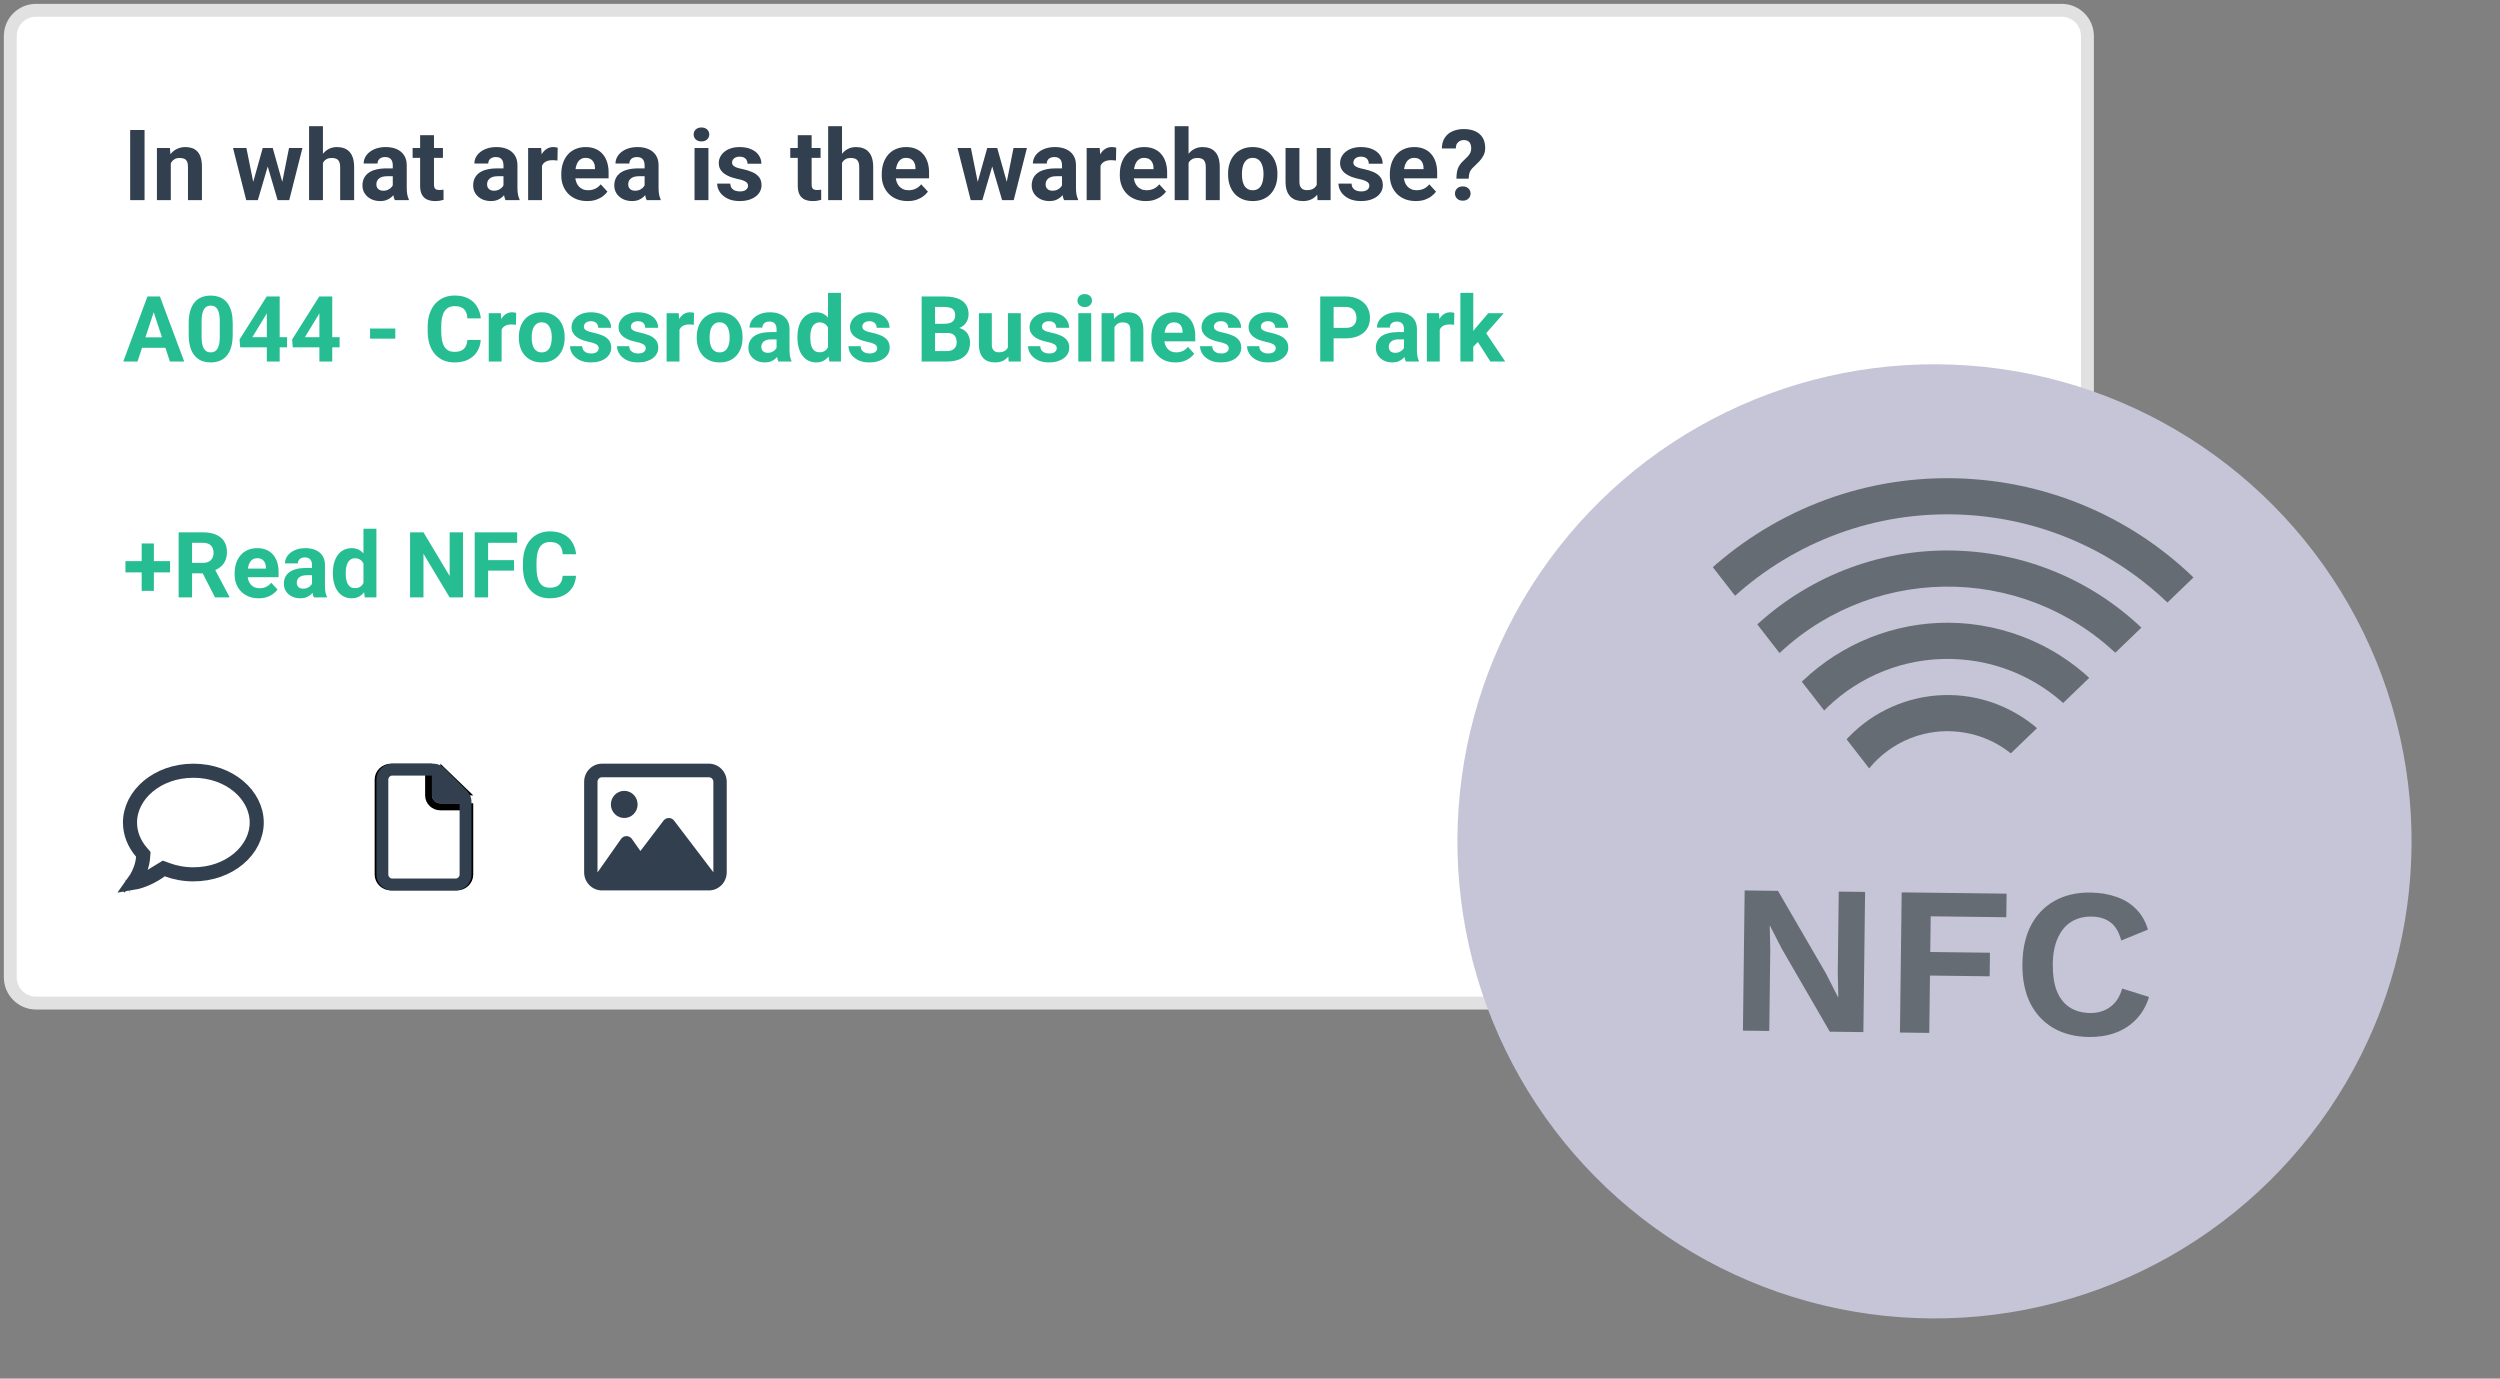 <?xml version="1.0" encoding="UTF-8"?> <svg xmlns="http://www.w3.org/2000/svg" width="486" height="268" viewBox="0 0 486 268" fill="none"><rect x="0" y="0" width="486" height="268" fill="#808080" stroke="none"/><mask id="path-1-outside-1_1177_1115" maskUnits="userSpaceOnUse" x="0" y="0" width="408" height="197" fill="black"><rect fill="white" width="408" height="197"></rect><path d="M2 7.013C2 4.244 4.244 2 7.013 2H400.783C403.551 2 405.796 4.244 405.796 7.013V189.987C405.796 192.756 403.551 195 400.783 195H7.013C4.244 195 2 192.756 2 189.987V7.013Z"></path></mask><path d="M2 7.013C2 4.244 4.244 2 7.013 2H400.783C403.551 2 405.796 4.244 405.796 7.013V189.987C405.796 192.756 403.551 195 400.783 195H7.013C4.244 195 2 192.756 2 189.987V7.013Z" fill="white"></path><path d="M7.013 3.253H400.783V0.747H7.013V3.253ZM404.543 7.013V189.987H407.049V7.013H404.543ZM400.783 193.747H7.013V196.253H400.783V193.747ZM3.253 189.987V7.013H0.747V189.987H3.253ZM7.013 193.747C4.937 193.747 3.253 192.063 3.253 189.987H0.747C0.747 193.448 3.552 196.253 7.013 196.253V193.747ZM404.543 189.987C404.543 192.063 402.859 193.747 400.783 193.747V196.253C404.244 196.253 407.049 193.448 407.049 189.987H404.543ZM400.783 3.253C402.859 3.253 404.543 4.937 404.543 7.013H407.049C407.049 3.552 404.244 0.747 400.783 0.747V3.253ZM7.013 0.747C3.552 0.747 0.747 3.552 0.747 7.013H3.253C3.253 4.937 4.937 3.253 7.013 3.253V0.747Z" fill="#E1E1E1" mask="url(#path-1-outside-1_1177_1115)"></path><path d="M73.519 151.54C73.519 150.242 74.621 149.144 76.029 149.144H83.329V154.62C83.329 155.873 84.373 156.844 85.61 156.844H91.314V170.019C91.314 171.316 90.212 172.414 88.804 172.414H76.029C74.621 172.414 73.519 171.316 73.519 170.019V151.54ZM86.295 150.071L90.302 153.935H86.295V150.071Z" stroke="black" stroke-width="1.369"></path><path d="M31.799 168.811L32.501 169.072C34.048 169.647 35.768 169.971 37.59 169.971C44.634 169.971 49.908 165.244 49.908 159.9C49.908 154.557 44.634 149.83 37.59 149.83C30.545 149.83 25.271 154.557 25.271 159.9C25.271 162.019 26.077 164.003 27.492 165.653L27.86 166.082L27.818 166.647C27.695 168.267 27.09 169.669 26.49 170.695L26.487 170.7C26.276 171.056 26.067 171.37 25.877 171.633C26.793 171.482 27.715 171.166 28.563 170.788L31.799 168.811ZM31.799 168.811L31.201 169.261M31.799 168.811L31.201 169.261M24.813 172.212L24.8 172.217L24.813 172.212ZM24.813 172.212L25.146 172.535L24.813 172.212ZM31.201 169.261C30.643 169.681 29.695 170.282 28.563 170.788L31.201 169.261ZM24.758 172.234L24.79 172.221L24.758 172.234Z" stroke="#323F4E" stroke-width="2.738"></path><path d="M88.577 170.789C89 170.789 89.347 170.443 89.347 170.02V156.16H85.497C84.645 156.16 83.957 155.472 83.957 154.621V150.771H76.257C75.834 150.771 75.488 151.117 75.488 151.541V170.02C75.488 170.443 75.834 170.789 76.257 170.789H88.577ZM73.178 151.541C73.178 149.842 74.559 148.461 76.257 148.461H84.222C85.04 148.461 85.824 148.783 86.402 149.361L90.757 153.716C91.334 154.293 91.656 155.078 91.656 155.896V170.02C91.656 171.718 90.275 173.099 88.577 173.099H76.257C74.559 173.099 73.178 171.718 73.178 170.02V151.541Z" fill="#323F4E"></path><path d="M137.811 151.101C138.287 151.101 138.677 151.497 138.677 151.981V169.569L138.406 169.211L131.043 159.532C130.8 159.207 130.415 159.02 130.015 159.02C129.614 159.02 129.235 159.207 128.986 159.532L124.493 165.438L122.842 163.09C122.598 162.744 122.208 162.54 121.786 162.54C121.364 162.54 120.974 162.744 120.73 163.095L116.399 169.255L116.156 169.596V169.58V151.981C116.156 151.497 116.545 151.101 117.022 151.101H137.811ZM117.022 148.461C115.111 148.461 113.557 150.039 113.557 151.981V169.58C113.557 171.521 115.111 173.099 117.022 173.099H137.811C139.722 173.099 141.275 171.521 141.275 169.58V151.981C141.275 150.039 139.722 148.461 137.811 148.461H117.022ZM121.353 159.02C121.694 159.02 122.032 158.952 122.347 158.819C122.663 158.687 122.949 158.492 123.19 158.247C123.432 158.002 123.623 157.711 123.754 157.391C123.884 157.07 123.951 156.727 123.951 156.38C123.951 156.034 123.884 155.69 123.754 155.37C123.623 155.05 123.432 154.759 123.19 154.514C122.949 154.269 122.663 154.074 122.347 153.942C122.032 153.809 121.694 153.741 121.353 153.741C121.012 153.741 120.674 153.809 120.358 153.942C120.043 154.074 119.757 154.269 119.515 154.514C119.274 154.759 119.083 155.05 118.952 155.37C118.822 155.69 118.754 156.034 118.754 156.38C118.754 156.727 118.822 157.07 118.952 157.391C119.083 157.711 119.274 158.002 119.515 158.247C119.757 158.492 120.043 158.687 120.358 158.819C120.674 158.952 121.012 159.02 121.353 159.02Z" fill="#323F4E"></path><path d="M28.102 25.277V38.9H25.304V25.277H28.102ZM33.202 30.938V38.9H30.507V28.776H33.033L33.202 30.938ZM32.809 33.483H32.079C32.079 32.734 32.176 32.06 32.369 31.462C32.562 30.857 32.834 30.342 33.183 29.918C33.532 29.487 33.947 29.16 34.428 28.935C34.914 28.704 35.457 28.589 36.056 28.589C36.53 28.589 36.963 28.658 37.356 28.795C37.749 28.932 38.086 29.15 38.367 29.45C38.654 29.749 38.872 30.145 39.022 30.638C39.178 31.131 39.256 31.733 39.256 32.444V38.9H36.542V32.435C36.542 31.985 36.48 31.636 36.355 31.387C36.23 31.137 36.046 30.962 35.803 30.863C35.566 30.757 35.273 30.704 34.923 30.704C34.562 30.704 34.247 30.775 33.978 30.919C33.716 31.062 33.498 31.262 33.323 31.518C33.155 31.767 33.027 32.06 32.94 32.397C32.852 32.734 32.809 33.096 32.809 33.483ZM48.968 36.28L51.074 28.776H52.786L52.234 31.724L50.129 38.9H48.697L48.968 36.28ZM47.902 28.776L49.408 36.271L49.548 38.9H47.864L45.3 28.776H47.902ZM54.714 36.149L56.183 28.776H58.793L56.229 38.9H54.554L54.714 36.149ZM53.02 28.776L55.116 36.224L55.406 38.9H53.965L51.86 31.733L51.326 28.776H53.02ZM62.779 24.528V38.9H60.084V24.528H62.779ZM62.396 33.483H61.657C61.663 32.778 61.756 32.129 61.937 31.536C62.118 30.938 62.377 30.42 62.714 29.983C63.051 29.54 63.453 29.197 63.921 28.954C64.395 28.711 64.919 28.589 65.493 28.589C65.992 28.589 66.444 28.661 66.85 28.804C67.261 28.941 67.614 29.166 67.907 29.478C68.206 29.784 68.437 30.186 68.599 30.685C68.762 31.184 68.843 31.789 68.843 32.5V38.9H66.129V32.481C66.129 32.032 66.064 31.68 65.933 31.424C65.808 31.162 65.624 30.978 65.381 30.872C65.144 30.76 64.85 30.704 64.501 30.704C64.114 30.704 63.784 30.775 63.509 30.919C63.241 31.062 63.026 31.262 62.864 31.518C62.701 31.767 62.583 32.06 62.508 32.397C62.433 32.734 62.396 33.096 62.396 33.483ZM76.356 36.617V32.107C76.356 31.783 76.303 31.505 76.197 31.274C76.091 31.037 75.926 30.853 75.701 30.722C75.483 30.591 75.199 30.526 74.85 30.526C74.55 30.526 74.292 30.579 74.073 30.685C73.855 30.785 73.686 30.931 73.568 31.125C73.45 31.312 73.39 31.533 73.39 31.789H70.695C70.695 31.359 70.795 30.95 70.995 30.563C71.194 30.177 71.484 29.837 71.865 29.543C72.246 29.244 72.698 29.01 73.222 28.842C73.752 28.673 74.345 28.589 75 28.589C75.786 28.589 76.484 28.72 77.096 28.982C77.707 29.244 78.187 29.637 78.537 30.161C78.892 30.685 79.07 31.34 79.07 32.126V36.458C79.07 37.013 79.104 37.469 79.173 37.824C79.242 38.174 79.341 38.479 79.472 38.741V38.9H76.749C76.618 38.626 76.519 38.283 76.45 37.871C76.388 37.453 76.356 37.035 76.356 36.617ZM76.712 32.734L76.731 34.259H75.224C74.869 34.259 74.56 34.3 74.298 34.381C74.036 34.462 73.821 34.577 73.652 34.727C73.484 34.871 73.359 35.039 73.278 35.232C73.203 35.426 73.166 35.638 73.166 35.869C73.166 36.099 73.219 36.309 73.325 36.496C73.431 36.676 73.584 36.82 73.783 36.926C73.983 37.026 74.217 37.076 74.485 37.076C74.89 37.076 75.243 36.995 75.542 36.833C75.842 36.67 76.073 36.471 76.235 36.234C76.403 35.997 76.49 35.772 76.497 35.56L77.208 36.702C77.108 36.957 76.971 37.222 76.796 37.497C76.628 37.771 76.412 38.03 76.15 38.273C75.888 38.511 75.573 38.707 75.206 38.863C74.837 39.013 74.401 39.087 73.895 39.087C73.253 39.087 72.67 38.96 72.146 38.704C71.628 38.442 71.216 38.083 70.911 37.628C70.611 37.166 70.461 36.642 70.461 36.056C70.461 35.526 70.561 35.055 70.761 34.643C70.96 34.231 71.254 33.885 71.64 33.604C72.033 33.317 72.523 33.102 73.109 32.959C73.696 32.809 74.376 32.734 75.149 32.734H76.712ZM86.106 28.776V30.685H80.212V28.776H86.106ZM81.671 26.278H84.366V35.85C84.366 36.143 84.403 36.368 84.478 36.524C84.559 36.68 84.678 36.789 84.834 36.851C84.99 36.907 85.186 36.935 85.423 36.935C85.592 36.935 85.742 36.929 85.873 36.917C86.01 36.898 86.125 36.879 86.219 36.861L86.228 38.844C85.997 38.919 85.748 38.978 85.48 39.022C85.211 39.066 84.915 39.087 84.591 39.087C83.998 39.087 83.48 38.991 83.037 38.797C82.601 38.598 82.264 38.28 82.027 37.843C81.79 37.406 81.671 36.833 81.671 36.121V26.278ZM97.877 36.617V32.107C97.877 31.783 97.825 31.505 97.719 31.274C97.612 31.037 97.447 30.853 97.222 30.722C97.004 30.591 96.72 30.526 96.371 30.526C96.072 30.526 95.813 30.579 95.594 30.685C95.376 30.785 95.208 30.931 95.089 31.125C94.971 31.312 94.911 31.533 94.911 31.789H92.216C92.216 31.359 92.316 30.95 92.516 30.563C92.716 30.177 93.006 29.837 93.386 29.543C93.767 29.244 94.219 29.01 94.743 28.842C95.273 28.673 95.866 28.589 96.521 28.589C97.307 28.589 98.005 28.72 98.617 28.982C99.228 29.244 99.708 29.637 100.058 30.161C100.413 30.685 100.591 31.34 100.591 32.126V36.458C100.591 37.013 100.625 37.469 100.694 37.824C100.763 38.174 100.862 38.479 100.993 38.741V38.9H98.27C98.139 38.626 98.04 38.283 97.971 37.871C97.909 37.453 97.877 37.035 97.877 36.617ZM98.233 32.734L98.252 34.259H96.745C96.39 34.259 96.081 34.3 95.819 34.381C95.557 34.462 95.342 34.577 95.173 34.727C95.005 34.871 94.88 35.039 94.799 35.232C94.724 35.426 94.687 35.638 94.687 35.869C94.687 36.099 94.74 36.309 94.846 36.496C94.952 36.676 95.105 36.82 95.304 36.926C95.504 37.026 95.738 37.076 96.006 37.076C96.412 37.076 96.764 36.995 97.064 36.833C97.363 36.67 97.594 36.471 97.756 36.234C97.924 35.997 98.012 35.772 98.018 35.56L98.729 36.702C98.629 36.957 98.492 37.222 98.317 37.497C98.149 37.771 97.934 38.03 97.672 38.273C97.41 38.511 97.095 38.707 96.727 38.863C96.359 39.013 95.922 39.087 95.417 39.087C94.774 39.087 94.191 38.96 93.667 38.704C93.149 38.442 92.737 38.083 92.432 37.628C92.132 37.166 91.983 36.642 91.983 36.056C91.983 35.526 92.082 35.055 92.282 34.643C92.482 34.231 92.775 33.885 93.162 33.604C93.555 33.317 94.044 33.102 94.631 32.959C95.217 32.809 95.897 32.734 96.671 32.734H98.233ZM105.363 30.984V38.9H102.668V28.776H105.204L105.363 30.984ZM108.414 28.711L108.367 31.209C108.236 31.19 108.077 31.175 107.89 31.162C107.709 31.143 107.543 31.134 107.394 31.134C107.013 31.134 106.682 31.184 106.402 31.284C106.127 31.377 105.897 31.518 105.709 31.705C105.528 31.892 105.391 32.12 105.298 32.388C105.21 32.656 105.16 32.962 105.148 33.305L104.605 33.136C104.605 32.481 104.671 31.88 104.802 31.331C104.933 30.775 105.123 30.292 105.373 29.88C105.628 29.468 105.94 29.15 106.308 28.926C106.676 28.701 107.097 28.589 107.571 28.589C107.721 28.589 107.874 28.601 108.03 28.626C108.186 28.645 108.314 28.673 108.414 28.711ZM114.159 39.087C113.373 39.087 112.668 38.963 112.044 38.713C111.42 38.458 110.89 38.105 110.453 37.656C110.023 37.207 109.692 36.686 109.462 36.093C109.231 35.494 109.115 34.858 109.115 34.184V33.81C109.115 33.043 109.224 32.341 109.443 31.705C109.661 31.069 109.973 30.517 110.379 30.049C110.79 29.581 111.289 29.222 111.876 28.973C112.462 28.717 113.123 28.589 113.859 28.589C114.577 28.589 115.213 28.707 115.768 28.945C116.323 29.182 116.788 29.518 117.162 29.955C117.543 30.392 117.83 30.916 118.023 31.527C118.217 32.132 118.313 32.806 118.313 33.548V34.671H110.266V32.874H115.665V32.669C115.665 32.294 115.597 31.961 115.459 31.667C115.328 31.368 115.129 31.131 114.861 30.956C114.592 30.782 114.249 30.694 113.831 30.694C113.476 30.694 113.17 30.772 112.914 30.928C112.659 31.084 112.45 31.302 112.287 31.583C112.131 31.864 112.013 32.194 111.932 32.575C111.857 32.949 111.82 33.361 111.82 33.81V34.184C111.82 34.59 111.876 34.964 111.988 35.307C112.106 35.65 112.272 35.947 112.484 36.196C112.702 36.446 112.964 36.639 113.27 36.776C113.582 36.914 113.934 36.982 114.327 36.982C114.814 36.982 115.266 36.889 115.684 36.702C116.108 36.508 116.473 36.218 116.779 35.831L118.089 37.254C117.877 37.559 117.587 37.852 117.219 38.133C116.857 38.414 116.42 38.645 115.909 38.825C115.397 39 114.814 39.087 114.159 39.087ZM125.312 36.617V32.107C125.312 31.783 125.259 31.505 125.153 31.274C125.047 31.037 124.882 30.853 124.657 30.722C124.439 30.591 124.155 30.526 123.806 30.526C123.506 30.526 123.248 30.579 123.029 30.685C122.811 30.785 122.642 30.931 122.524 31.125C122.405 31.312 122.346 31.533 122.346 31.789H119.651C119.651 31.359 119.751 30.95 119.951 30.563C120.15 30.177 120.44 29.837 120.821 29.543C121.201 29.244 121.654 29.01 122.178 28.842C122.708 28.673 123.301 28.589 123.956 28.589C124.742 28.589 125.44 28.72 126.052 28.982C126.663 29.244 127.143 29.637 127.493 30.161C127.848 30.685 128.026 31.34 128.026 32.126V36.458C128.026 37.013 128.06 37.469 128.129 37.824C128.197 38.174 128.297 38.479 128.428 38.741V38.9H125.705C125.574 38.626 125.475 38.283 125.406 37.871C125.344 37.453 125.312 37.035 125.312 36.617ZM125.668 32.734L125.687 34.259H124.18C123.825 34.259 123.516 34.3 123.254 34.381C122.992 34.462 122.777 34.577 122.608 34.727C122.44 34.871 122.315 35.039 122.234 35.232C122.159 35.426 122.122 35.638 122.122 35.869C122.122 36.099 122.175 36.309 122.281 36.496C122.387 36.676 122.54 36.82 122.739 36.926C122.939 37.026 123.173 37.076 123.441 37.076C123.846 37.076 124.199 36.995 124.498 36.833C124.798 36.67 125.029 36.471 125.191 36.234C125.359 35.997 125.446 35.772 125.453 35.56L126.164 36.702C126.064 36.957 125.927 37.222 125.752 37.497C125.584 37.771 125.368 38.03 125.106 38.273C124.844 38.511 124.529 38.707 124.161 38.863C123.793 39.013 123.357 39.087 122.851 39.087C122.209 39.087 121.626 38.96 121.102 38.704C120.584 38.442 120.172 38.083 119.867 37.628C119.567 37.166 119.417 36.642 119.417 36.056C119.417 35.526 119.517 35.055 119.717 34.643C119.916 34.231 120.21 33.885 120.596 33.604C120.989 33.317 121.479 33.102 122.065 32.959C122.652 32.809 123.332 32.734 124.105 32.734H125.668ZM137.72 28.776V38.9H135.016V28.776H137.72ZM134.847 26.137C134.847 25.744 134.984 25.42 135.259 25.164C135.533 24.909 135.901 24.781 136.363 24.781C136.818 24.781 137.183 24.909 137.458 25.164C137.738 25.42 137.879 25.744 137.879 26.137C137.879 26.53 137.738 26.855 137.458 27.11C137.183 27.366 136.818 27.494 136.363 27.494C135.901 27.494 135.533 27.366 135.259 27.11C134.984 26.855 134.847 26.53 134.847 26.137ZM145.421 36.103C145.421 35.909 145.364 35.735 145.252 35.579C145.14 35.423 144.931 35.279 144.625 35.148C144.326 35.011 143.892 34.886 143.325 34.774C142.813 34.662 142.336 34.521 141.893 34.353C141.456 34.178 141.076 33.969 140.751 33.726C140.433 33.483 140.184 33.196 140.003 32.865C139.822 32.528 139.732 32.145 139.732 31.714C139.732 31.29 139.822 30.891 140.003 30.517C140.19 30.142 140.455 29.812 140.798 29.525C141.148 29.232 141.572 29.004 142.071 28.842C142.576 28.673 143.144 28.589 143.774 28.589C144.653 28.589 145.408 28.729 146.038 29.01C146.674 29.291 147.161 29.677 147.498 30.17C147.841 30.657 148.012 31.212 148.012 31.836H145.318C145.318 31.574 145.262 31.34 145.149 31.134C145.043 30.922 144.875 30.757 144.644 30.638C144.419 30.513 144.126 30.451 143.764 30.451C143.465 30.451 143.206 30.504 142.988 30.61C142.769 30.71 142.601 30.847 142.482 31.022C142.37 31.19 142.314 31.377 142.314 31.583C142.314 31.739 142.345 31.88 142.408 32.004C142.476 32.123 142.585 32.232 142.735 32.332C142.885 32.432 143.078 32.525 143.315 32.612C143.559 32.694 143.858 32.768 144.214 32.837C144.943 32.987 145.595 33.183 146.169 33.426C146.743 33.664 147.198 33.988 147.535 34.4C147.872 34.805 148.041 35.339 148.041 36C148.041 36.449 147.941 36.861 147.741 37.235C147.542 37.609 147.255 37.937 146.88 38.217C146.506 38.492 146.057 38.707 145.533 38.863C145.015 39.013 144.432 39.087 143.783 39.087C142.841 39.087 142.043 38.919 141.388 38.582C140.739 38.245 140.246 37.818 139.909 37.3C139.579 36.776 139.413 36.24 139.413 35.691H141.968C141.98 36.059 142.074 36.355 142.249 36.58C142.429 36.804 142.657 36.967 142.932 37.066C143.212 37.166 143.515 37.216 143.839 37.216C144.189 37.216 144.479 37.169 144.709 37.076C144.94 36.976 145.115 36.845 145.233 36.683C145.358 36.514 145.421 36.321 145.421 36.103ZM159.522 28.776V30.685H153.627V28.776H159.522ZM155.086 26.278H157.781V35.85C157.781 36.143 157.819 36.368 157.894 36.524C157.975 36.68 158.093 36.789 158.249 36.851C158.405 36.907 158.602 36.935 158.839 36.935C159.007 36.935 159.157 36.929 159.288 36.917C159.425 36.898 159.54 36.879 159.634 36.861L159.643 38.844C159.412 38.919 159.163 38.978 158.895 39.022C158.626 39.066 158.33 39.087 158.006 39.087C157.413 39.087 156.895 38.991 156.453 38.797C156.016 38.598 155.679 38.28 155.442 37.843C155.205 37.406 155.086 36.833 155.086 36.121V26.278ZM163.686 24.528V38.9H160.991V24.528H163.686ZM163.302 33.483H162.563C162.569 32.778 162.662 32.129 162.843 31.536C163.024 30.938 163.283 30.42 163.62 29.983C163.957 29.54 164.359 29.197 164.827 28.954C165.301 28.711 165.825 28.589 166.399 28.589C166.898 28.589 167.35 28.661 167.756 28.804C168.168 28.941 168.52 29.166 168.813 29.478C169.113 29.784 169.343 30.186 169.506 30.685C169.668 31.184 169.749 31.789 169.749 32.5V38.9H167.035V32.481C167.035 32.032 166.97 31.68 166.839 31.424C166.714 31.162 166.53 30.978 166.287 30.872C166.05 30.76 165.757 30.704 165.407 30.704C165.02 30.704 164.69 30.775 164.415 30.919C164.147 31.062 163.932 31.262 163.77 31.518C163.608 31.767 163.489 32.06 163.414 32.397C163.339 32.734 163.302 33.096 163.302 33.483ZM176.458 39.087C175.672 39.087 174.967 38.963 174.343 38.713C173.719 38.458 173.189 38.105 172.752 37.656C172.322 37.207 171.991 36.686 171.761 36.093C171.53 35.494 171.414 34.858 171.414 34.184V33.81C171.414 33.043 171.524 32.341 171.742 31.705C171.96 31.069 172.272 30.517 172.678 30.049C173.089 29.581 173.588 29.222 174.175 28.973C174.761 28.717 175.422 28.589 176.158 28.589C176.876 28.589 177.512 28.707 178.067 28.945C178.622 29.182 179.087 29.518 179.461 29.955C179.842 30.392 180.129 30.916 180.322 31.527C180.516 32.132 180.612 32.806 180.612 33.548V34.671H172.565V32.874H177.964V32.669C177.964 32.294 177.896 31.961 177.758 31.667C177.627 31.368 177.428 31.131 177.16 30.956C176.891 30.782 176.548 30.694 176.13 30.694C175.775 30.694 175.469 30.772 175.213 30.928C174.958 31.084 174.749 31.302 174.586 31.583C174.43 31.864 174.312 32.194 174.231 32.575C174.156 32.949 174.119 33.361 174.119 33.81V34.184C174.119 34.59 174.175 34.964 174.287 35.307C174.406 35.65 174.571 35.947 174.783 36.196C175.001 36.446 175.263 36.639 175.569 36.776C175.881 36.914 176.233 36.982 176.626 36.982C177.113 36.982 177.565 36.889 177.983 36.702C178.407 36.508 178.772 36.218 179.078 35.831L180.388 37.254C180.176 37.559 179.886 37.852 179.518 38.133C179.156 38.414 178.719 38.645 178.208 38.825C177.696 39 177.113 39.087 176.458 39.087ZM189.81 36.28L191.916 28.776H193.628L193.076 31.724L190.971 38.9H189.539L189.81 36.28ZM188.744 28.776L190.25 36.271L190.39 38.9H188.706L186.142 28.776H188.744ZM195.556 36.149L197.025 28.776H199.635L197.071 38.9H195.396L195.556 36.149ZM193.862 28.776L195.958 36.224L196.248 38.9H194.807L192.702 31.733L192.168 28.776H193.862ZM206.456 36.617V32.107C206.456 31.783 206.403 31.505 206.297 31.274C206.191 31.037 206.026 30.853 205.801 30.722C205.583 30.591 205.299 30.526 204.95 30.526C204.651 30.526 204.392 30.579 204.173 30.685C203.955 30.785 203.787 30.931 203.668 31.125C203.55 31.312 203.49 31.533 203.49 31.789H200.795C200.795 31.359 200.895 30.95 201.095 30.563C201.295 30.177 201.585 29.837 201.965 29.543C202.346 29.244 202.798 29.01 203.322 28.842C203.852 28.673 204.445 28.589 205.1 28.589C205.886 28.589 206.584 28.72 207.196 28.982C207.807 29.244 208.287 29.637 208.637 30.161C208.992 30.685 209.17 31.34 209.17 32.126V36.458C209.17 37.013 209.204 37.469 209.273 37.824C209.342 38.174 209.441 38.479 209.572 38.741V38.9H206.849C206.718 38.626 206.619 38.283 206.55 37.871C206.488 37.453 206.456 37.035 206.456 36.617ZM206.812 32.734L206.831 34.259H205.324C204.969 34.259 204.66 34.3 204.398 34.381C204.136 34.462 203.921 34.577 203.752 34.727C203.584 34.871 203.459 35.039 203.378 35.232C203.303 35.426 203.266 35.638 203.266 35.869C203.266 36.099 203.319 36.309 203.425 36.496C203.531 36.676 203.684 36.82 203.883 36.926C204.083 37.026 204.317 37.076 204.585 37.076C204.991 37.076 205.343 36.995 205.642 36.833C205.942 36.67 206.173 36.471 206.335 36.234C206.503 35.997 206.591 35.772 206.597 35.56L207.308 36.702C207.208 36.957 207.071 37.222 206.896 37.497C206.728 37.771 206.513 38.03 206.251 38.273C205.989 38.511 205.674 38.707 205.306 38.863C204.938 39.013 204.501 39.087 203.996 39.087C203.353 39.087 202.77 38.96 202.246 38.704C201.728 38.442 201.316 38.083 201.011 37.628C200.711 37.166 200.562 36.642 200.562 36.056C200.562 35.526 200.661 35.055 200.861 34.643C201.061 34.231 201.354 33.885 201.741 33.604C202.134 33.317 202.623 33.102 203.21 32.959C203.796 32.809 204.476 32.734 205.249 32.734H206.812ZM213.942 30.984V38.9H211.247V28.776H213.783L213.942 30.984ZM216.992 28.711L216.946 31.209C216.815 31.19 216.656 31.175 216.468 31.162C216.288 31.143 216.122 31.134 215.973 31.134C215.592 31.134 215.261 31.184 214.981 31.284C214.706 31.377 214.475 31.518 214.288 31.705C214.107 31.892 213.97 32.12 213.877 32.388C213.789 32.656 213.739 32.962 213.727 33.305L213.184 33.136C213.184 32.481 213.25 31.88 213.381 31.331C213.512 30.775 213.702 30.292 213.951 29.88C214.207 29.468 214.519 29.15 214.887 28.926C215.255 28.701 215.676 28.589 216.15 28.589C216.3 28.589 216.453 28.601 216.609 28.626C216.765 28.645 216.893 28.673 216.992 28.711ZM222.738 39.087C221.952 39.087 221.247 38.963 220.623 38.713C219.999 38.458 219.469 38.105 219.032 37.656C218.602 37.207 218.271 36.686 218.04 36.093C217.81 35.494 217.694 34.858 217.694 34.184V33.81C217.694 33.043 217.803 32.341 218.022 31.705C218.24 31.069 218.552 30.517 218.957 30.049C219.369 29.581 219.868 29.222 220.455 28.973C221.041 28.717 221.702 28.589 222.438 28.589C223.156 28.589 223.792 28.707 224.347 28.945C224.902 29.182 225.367 29.518 225.741 29.955C226.122 30.392 226.409 30.916 226.602 31.527C226.796 32.132 226.892 32.806 226.892 33.548V34.671H218.845V32.874H224.244V32.669C224.244 32.294 224.176 31.961 224.038 31.667C223.907 31.368 223.708 31.131 223.439 30.956C223.171 30.782 222.828 30.694 222.41 30.694C222.055 30.694 221.749 30.772 221.493 30.928C221.237 31.084 221.028 31.302 220.866 31.583C220.71 31.864 220.592 32.194 220.511 32.575C220.436 32.949 220.398 33.361 220.398 33.81V34.184C220.398 34.59 220.455 34.964 220.567 35.307C220.685 35.65 220.851 35.947 221.063 36.196C221.281 36.446 221.543 36.639 221.849 36.776C222.161 36.914 222.513 36.982 222.906 36.982C223.393 36.982 223.845 36.889 224.263 36.702C224.687 36.508 225.052 36.218 225.358 35.831L226.668 37.254C226.456 37.559 226.165 37.852 225.797 38.133C225.436 38.414 224.999 38.645 224.487 38.825C223.976 39 223.393 39.087 222.738 39.087ZM231.056 24.528V38.9H228.361V24.528H231.056ZM230.672 33.483H229.933C229.939 32.778 230.033 32.129 230.214 31.536C230.395 30.938 230.654 30.42 230.991 29.983C231.327 29.54 231.73 29.197 232.198 28.954C232.672 28.711 233.196 28.589 233.77 28.589C234.269 28.589 234.721 28.661 235.126 28.804C235.538 28.941 235.891 29.166 236.184 29.478C236.483 29.784 236.714 30.186 236.876 30.685C237.038 31.184 237.119 31.789 237.119 32.5V38.9H234.406V32.481C234.406 32.032 234.34 31.68 234.209 31.424C234.085 31.162 233.901 30.978 233.657 30.872C233.42 30.76 233.127 30.704 232.778 30.704C232.391 30.704 232.06 30.775 231.786 30.919C231.518 31.062 231.302 31.262 231.14 31.518C230.978 31.767 230.86 32.06 230.785 32.397C230.71 32.734 230.672 33.096 230.672 33.483ZM238.738 33.941V33.745C238.738 33.002 238.844 32.319 239.056 31.695C239.268 31.065 239.577 30.52 239.983 30.058C240.388 29.596 240.887 29.238 241.48 28.982C242.072 28.72 242.752 28.589 243.52 28.589C244.287 28.589 244.97 28.72 245.569 28.982C246.168 29.238 246.67 29.596 247.075 30.058C247.487 30.52 247.799 31.065 248.011 31.695C248.223 32.319 248.329 33.002 248.329 33.745V33.941C248.329 34.677 248.223 35.36 248.011 35.99C247.799 36.614 247.487 37.16 247.075 37.628C246.67 38.089 246.171 38.448 245.578 38.704C244.986 38.96 244.306 39.087 243.538 39.087C242.771 39.087 242.088 38.96 241.489 38.704C240.897 38.448 240.394 38.089 239.983 37.628C239.577 37.16 239.268 36.614 239.056 35.99C238.844 35.36 238.738 34.677 238.738 33.941ZM241.433 33.745V33.941C241.433 34.365 241.47 34.761 241.545 35.13C241.62 35.498 241.739 35.822 241.901 36.103C242.069 36.377 242.288 36.592 242.556 36.748C242.824 36.904 243.152 36.982 243.538 36.982C243.913 36.982 244.234 36.904 244.502 36.748C244.77 36.592 244.986 36.377 245.148 36.103C245.31 35.822 245.428 35.498 245.503 35.13C245.584 34.761 245.625 34.365 245.625 33.941V33.745C245.625 33.333 245.584 32.946 245.503 32.584C245.428 32.216 245.307 31.892 245.138 31.611C244.976 31.324 244.761 31.1 244.493 30.938C244.225 30.775 243.9 30.694 243.52 30.694C243.139 30.694 242.815 30.775 242.547 30.938C242.285 31.1 242.069 31.324 241.901 31.611C241.739 31.892 241.62 32.216 241.545 32.584C241.47 32.946 241.433 33.333 241.433 33.745ZM255.974 36.477V28.776H258.669V38.9H256.133L255.974 36.477ZM256.273 34.4L257.069 34.381C257.069 35.055 256.991 35.682 256.835 36.262C256.679 36.836 256.445 37.335 256.133 37.759C255.821 38.177 255.428 38.504 254.954 38.741C254.48 38.972 253.922 39.087 253.279 39.087C252.786 39.087 252.331 39.019 251.913 38.882C251.501 38.738 251.146 38.517 250.846 38.217C250.553 37.912 250.322 37.522 250.154 37.048C249.992 36.567 249.911 35.99 249.911 35.317V28.776H252.605V35.335C252.605 35.635 252.64 35.887 252.708 36.093C252.783 36.299 252.886 36.468 253.017 36.599C253.148 36.73 253.301 36.823 253.476 36.879C253.656 36.935 253.856 36.964 254.074 36.964C254.63 36.964 255.066 36.851 255.384 36.627C255.709 36.402 255.936 36.096 256.067 35.71C256.205 35.317 256.273 34.88 256.273 34.4ZM266.201 36.103C266.201 35.909 266.145 35.735 266.033 35.579C265.92 35.423 265.711 35.279 265.406 35.148C265.106 35.011 264.673 34.886 264.105 34.774C263.594 34.662 263.116 34.521 262.673 34.353C262.237 34.178 261.856 33.969 261.532 33.726C261.214 33.483 260.964 33.196 260.783 32.865C260.602 32.528 260.512 32.145 260.512 31.714C260.512 31.29 260.602 30.891 260.783 30.517C260.971 30.142 261.236 29.812 261.579 29.525C261.928 29.232 262.352 29.004 262.851 28.842C263.357 28.673 263.924 28.589 264.554 28.589C265.434 28.589 266.189 28.729 266.819 29.01C267.455 29.291 267.941 29.677 268.278 30.17C268.621 30.657 268.793 31.212 268.793 31.836H266.098C266.098 31.574 266.042 31.34 265.93 31.134C265.824 30.922 265.655 30.757 265.424 30.638C265.2 30.513 264.907 30.451 264.545 30.451C264.245 30.451 263.987 30.504 263.768 30.61C263.55 30.71 263.382 30.847 263.263 31.022C263.151 31.19 263.095 31.377 263.095 31.583C263.095 31.739 263.126 31.88 263.188 32.004C263.257 32.123 263.366 32.232 263.516 32.332C263.665 32.432 263.859 32.525 264.096 32.612C264.339 32.694 264.638 32.768 264.994 32.837C265.724 32.987 266.376 33.183 266.95 33.426C267.524 33.664 267.979 33.988 268.316 34.4C268.653 34.805 268.821 35.339 268.821 36C268.821 36.449 268.721 36.861 268.522 37.235C268.322 37.609 268.035 37.937 267.661 38.217C267.287 38.492 266.837 38.707 266.313 38.863C265.796 39.013 265.212 39.087 264.564 39.087C263.622 39.087 262.823 38.919 262.168 38.582C261.519 38.245 261.027 37.818 260.69 37.3C260.359 36.776 260.194 36.24 260.194 35.691H262.748C262.761 36.059 262.854 36.355 263.029 36.58C263.21 36.804 263.438 36.967 263.712 37.066C263.993 37.166 264.295 37.216 264.62 37.216C264.969 37.216 265.259 37.169 265.49 37.076C265.721 36.976 265.895 36.845 266.014 36.683C266.139 36.514 266.201 36.321 266.201 36.103ZM275.231 39.087C274.445 39.087 273.74 38.963 273.116 38.713C272.492 38.458 271.962 38.105 271.525 37.656C271.095 37.207 270.764 36.686 270.533 36.093C270.303 35.494 270.187 34.858 270.187 34.184V33.81C270.187 33.043 270.296 32.341 270.515 31.705C270.733 31.069 271.045 30.517 271.45 30.049C271.862 29.581 272.361 29.222 272.947 28.973C273.534 28.717 274.195 28.589 274.931 28.589C275.649 28.589 276.285 28.707 276.84 28.945C277.395 29.182 277.86 29.518 278.234 29.955C278.615 30.392 278.902 30.916 279.095 31.527C279.288 32.132 279.385 32.806 279.385 33.548V34.671H271.338V32.874H276.737V32.669C276.737 32.294 276.668 31.961 276.531 31.667C276.4 31.368 276.201 31.131 275.932 30.956C275.664 30.782 275.321 30.694 274.903 30.694C274.548 30.694 274.242 30.772 273.986 30.928C273.73 31.084 273.521 31.302 273.359 31.583C273.203 31.864 273.085 32.194 273.004 32.575C272.929 32.949 272.891 33.361 272.891 33.81V34.184C272.891 34.59 272.947 34.964 273.06 35.307C273.178 35.65 273.344 35.947 273.556 36.196C273.774 36.446 274.036 36.639 274.342 36.776C274.654 36.914 275.006 36.982 275.399 36.982C275.886 36.982 276.338 36.889 276.756 36.702C277.18 36.508 277.545 36.218 277.851 35.831L279.161 37.254C278.948 37.559 278.658 37.852 278.29 38.133C277.929 38.414 277.492 38.645 276.98 38.825C276.469 39 275.886 39.087 275.231 39.087ZM285.514 34.736H283.128C283.134 34.175 283.178 33.692 283.259 33.286C283.346 32.874 283.493 32.503 283.699 32.173C283.911 31.842 284.192 31.515 284.541 31.19C284.834 30.928 285.09 30.679 285.308 30.442C285.526 30.205 285.698 29.961 285.823 29.712C285.948 29.456 286.01 29.172 286.01 28.86C286.01 28.498 285.954 28.199 285.841 27.962C285.735 27.719 285.573 27.535 285.355 27.41C285.143 27.285 284.875 27.223 284.55 27.223C284.282 27.223 284.032 27.282 283.802 27.401C283.571 27.513 283.381 27.688 283.231 27.925C283.087 28.162 283.013 28.474 283.006 28.86H280.293C280.311 28.006 280.508 27.301 280.882 26.746C281.263 26.184 281.771 25.769 282.407 25.501C283.044 25.227 283.758 25.089 284.55 25.089C285.424 25.089 286.172 25.233 286.796 25.52C287.42 25.801 287.897 26.215 288.228 26.764C288.558 27.307 288.723 27.968 288.723 28.748C288.723 29.291 288.617 29.774 288.405 30.198C288.193 30.616 287.916 31.006 287.573 31.368C287.229 31.73 286.852 32.104 286.44 32.491C286.085 32.809 285.841 33.143 285.71 33.492C285.586 33.841 285.52 34.256 285.514 34.736ZM282.847 37.628C282.847 37.229 282.984 36.898 283.259 36.636C283.533 36.368 283.901 36.234 284.363 36.234C284.818 36.234 285.183 36.368 285.458 36.636C285.739 36.898 285.879 37.229 285.879 37.628C285.879 38.015 285.739 38.342 285.458 38.61C285.183 38.879 284.818 39.013 284.363 39.013C283.901 39.013 283.533 38.879 283.259 38.61C282.984 38.342 282.847 38.015 282.847 37.628Z" fill="#323F4E"></path><path d="M30.174 59.796L26.733 70.283H23.962L28.662 57.633H30.426L30.174 59.796ZM33.033 70.283L29.583 59.796L29.305 57.633H31.086L35.813 70.283H33.033ZM32.876 65.574V67.616H26.195V65.574H32.876ZM45.24 62.846V65.035C45.24 65.985 45.139 66.805 44.936 67.494C44.733 68.178 44.441 68.74 44.059 69.18C43.682 69.614 43.233 69.936 42.712 70.144C42.191 70.353 41.611 70.457 40.974 70.457C40.464 70.457 39.989 70.393 39.549 70.266C39.109 70.133 38.712 69.927 38.359 69.649C38.011 69.371 37.71 69.02 37.455 68.598C37.206 68.169 37.015 67.659 36.882 67.068C36.748 66.478 36.682 65.8 36.682 65.035V62.846C36.682 61.896 36.783 61.082 36.986 60.404C37.194 59.721 37.487 59.162 37.864 58.727C38.246 58.293 38.698 57.974 39.219 57.772C39.74 57.563 40.32 57.459 40.957 57.459C41.467 57.459 41.939 57.525 42.373 57.659C42.813 57.786 43.21 57.986 43.563 58.258C43.917 58.53 44.218 58.881 44.467 59.309C44.716 59.732 44.907 60.239 45.04 60.83C45.174 61.415 45.24 62.087 45.24 62.846ZM42.729 65.365V62.507C42.729 62.049 42.703 61.65 42.651 61.308C42.605 60.966 42.532 60.676 42.434 60.439C42.335 60.196 42.214 59.999 42.069 59.848C41.924 59.697 41.759 59.587 41.574 59.518C41.388 59.448 41.183 59.414 40.957 59.414C40.673 59.414 40.421 59.469 40.201 59.579C39.986 59.689 39.804 59.865 39.653 60.109C39.503 60.346 39.387 60.665 39.306 61.065C39.231 61.458 39.193 61.939 39.193 62.507V65.365C39.193 65.823 39.216 66.226 39.262 66.573C39.315 66.921 39.39 67.219 39.488 67.468C39.593 67.711 39.714 67.911 39.853 68.068C39.998 68.218 40.163 68.328 40.349 68.398C40.54 68.467 40.748 68.502 40.974 68.502C41.252 68.502 41.498 68.447 41.713 68.337C41.933 68.221 42.118 68.041 42.269 67.798C42.425 67.549 42.541 67.225 42.616 66.825C42.692 66.425 42.729 65.939 42.729 65.365ZM55.806 65.557V67.52H46.691L46.57 66L51.844 57.633H53.833L51.678 61.238L49.055 65.557H55.806ZM54.372 57.633V70.283H51.87V57.633H54.372ZM66.023 65.557V67.52H56.909L56.788 66L62.062 57.633H64.051L61.896 61.238L59.272 65.557H66.023ZM64.59 57.633V70.283H62.088V57.633H64.59ZM76.85 63.871V65.835H71.941V63.871H76.85ZM90.856 66.087H93.454C93.401 66.938 93.167 67.694 92.75 68.354C92.339 69.015 91.762 69.53 91.021 69.901C90.285 70.272 89.399 70.457 88.362 70.457C87.551 70.457 86.824 70.318 86.181 70.04C85.538 69.756 84.988 69.351 84.53 68.823C84.079 68.296 83.734 67.659 83.496 66.912C83.259 66.165 83.14 65.328 83.14 64.401V63.523C83.14 62.597 83.262 61.76 83.505 61.012C83.754 60.259 84.108 59.619 84.565 59.092C85.028 58.565 85.582 58.16 86.225 57.876C86.868 57.592 87.586 57.45 88.379 57.45C89.434 57.45 90.323 57.641 91.047 58.023C91.777 58.406 92.341 58.933 92.741 59.605C93.147 60.277 93.39 61.041 93.471 61.899H90.864C90.835 61.389 90.734 60.957 90.56 60.604C90.387 60.245 90.123 59.975 89.77 59.796C89.422 59.611 88.959 59.518 88.379 59.518C87.945 59.518 87.566 59.599 87.241 59.761C86.917 59.923 86.645 60.17 86.424 60.5C86.204 60.83 86.039 61.247 85.929 61.751C85.825 62.249 85.773 62.834 85.773 63.506V64.401C85.773 65.055 85.822 65.632 85.921 66.13C86.019 66.622 86.17 67.039 86.372 67.381C86.581 67.717 86.847 67.972 87.172 68.146C87.502 68.314 87.899 68.398 88.362 68.398C88.907 68.398 89.356 68.311 89.709 68.137C90.062 67.963 90.332 67.706 90.517 67.364C90.708 67.022 90.821 66.596 90.856 66.087ZM97.511 62.933V70.283H95.009V60.882H97.364L97.511 62.933ZM100.344 60.821L100.3 63.141C100.179 63.124 100.031 63.109 99.857 63.098C99.689 63.08 99.536 63.072 99.397 63.072C99.043 63.072 98.736 63.118 98.476 63.211C98.221 63.297 98.007 63.428 97.833 63.602C97.665 63.775 97.537 63.987 97.45 64.236C97.369 64.485 97.323 64.769 97.311 65.087L96.808 64.931C96.808 64.323 96.868 63.764 96.99 63.254C97.112 62.739 97.288 62.29 97.52 61.907C97.757 61.525 98.047 61.23 98.389 61.021C98.731 60.813 99.122 60.708 99.562 60.708C99.701 60.708 99.843 60.72 99.987 60.743C100.132 60.76 100.251 60.786 100.344 60.821ZM100.865 65.678V65.496C100.865 64.806 100.964 64.172 101.161 63.593C101.357 63.008 101.644 62.501 102.021 62.072C102.397 61.644 102.861 61.311 103.411 61.073C103.961 60.83 104.593 60.708 105.305 60.708C106.017 60.708 106.652 60.83 107.208 61.073C107.764 61.311 108.23 61.644 108.607 62.072C108.989 62.501 109.279 63.008 109.476 63.593C109.673 64.172 109.771 64.806 109.771 65.496V65.678C109.771 66.362 109.673 66.996 109.476 67.581C109.279 68.16 108.989 68.667 108.607 69.102C108.23 69.53 107.767 69.863 107.217 70.101C106.666 70.338 106.035 70.457 105.322 70.457C104.61 70.457 103.976 70.338 103.42 70.101C102.869 69.863 102.403 69.53 102.021 69.102C101.644 68.667 101.357 68.16 101.161 67.581C100.964 66.996 100.865 66.362 100.865 65.678ZM103.367 65.496V65.678C103.367 66.072 103.402 66.44 103.472 66.782C103.541 67.123 103.651 67.425 103.802 67.685C103.958 67.94 104.161 68.14 104.41 68.285C104.659 68.43 104.963 68.502 105.322 68.502C105.67 68.502 105.968 68.43 106.217 68.285C106.466 68.14 106.666 67.94 106.817 67.685C106.967 67.425 107.077 67.123 107.147 66.782C107.222 66.44 107.26 66.072 107.26 65.678V65.496C107.26 65.113 107.222 64.754 107.147 64.418C107.077 64.077 106.965 63.775 106.808 63.515C106.658 63.248 106.458 63.04 106.209 62.889C105.96 62.739 105.658 62.663 105.305 62.663C104.952 62.663 104.65 62.739 104.401 62.889C104.158 63.04 103.958 63.248 103.802 63.515C103.651 63.775 103.541 64.077 103.472 64.418C103.402 64.754 103.367 65.113 103.367 65.496ZM116.392 67.685C116.392 67.506 116.34 67.344 116.235 67.199C116.131 67.054 115.937 66.921 115.653 66.799C115.375 66.672 114.973 66.556 114.445 66.451C113.97 66.347 113.527 66.217 113.116 66.061C112.711 65.898 112.357 65.704 112.056 65.478C111.761 65.252 111.529 64.986 111.361 64.679C111.193 64.366 111.109 64.01 111.109 63.61C111.109 63.216 111.193 62.846 111.361 62.498C111.535 62.151 111.781 61.844 112.1 61.577C112.424 61.305 112.818 61.093 113.281 60.943C113.75 60.786 114.277 60.708 114.863 60.708C115.679 60.708 116.38 60.839 116.965 61.099C117.556 61.36 118.008 61.719 118.321 62.177C118.639 62.629 118.799 63.144 118.799 63.723H116.296C116.296 63.48 116.244 63.263 116.14 63.072C116.041 62.875 115.885 62.721 115.671 62.611C115.462 62.495 115.19 62.437 114.854 62.437C114.576 62.437 114.335 62.487 114.133 62.585C113.93 62.678 113.774 62.805 113.663 62.967C113.559 63.124 113.507 63.297 113.507 63.489C113.507 63.633 113.536 63.764 113.594 63.88C113.658 63.99 113.759 64.091 113.898 64.184C114.037 64.276 114.217 64.363 114.437 64.444C114.663 64.52 114.941 64.589 115.271 64.653C115.949 64.792 116.554 64.974 117.087 65.2C117.62 65.42 118.043 65.722 118.355 66.104C118.668 66.481 118.825 66.976 118.825 67.59C118.825 68.007 118.732 68.389 118.547 68.737C118.361 69.084 118.095 69.388 117.747 69.649C117.4 69.904 116.983 70.104 116.496 70.248C116.015 70.388 115.474 70.457 114.871 70.457C113.997 70.457 113.255 70.301 112.647 69.988C112.045 69.675 111.587 69.278 111.274 68.797C110.967 68.311 110.814 67.813 110.814 67.303H113.186C113.197 67.645 113.284 67.92 113.446 68.128C113.614 68.337 113.826 68.487 114.081 68.58C114.341 68.673 114.622 68.719 114.923 68.719C115.248 68.719 115.517 68.676 115.731 68.589C115.946 68.496 116.108 68.375 116.218 68.224C116.334 68.068 116.392 67.888 116.392 67.685ZM125.532 67.685C125.532 67.506 125.48 67.344 125.376 67.199C125.272 67.054 125.078 66.921 124.794 66.799C124.516 66.672 124.113 66.556 123.586 66.451C123.111 66.347 122.668 66.217 122.257 66.061C121.851 65.898 121.498 65.704 121.197 65.478C120.901 65.252 120.669 64.986 120.501 64.679C120.333 64.366 120.25 64.01 120.25 63.61C120.25 63.216 120.333 62.846 120.501 62.498C120.675 62.151 120.921 61.844 121.24 61.577C121.564 61.305 121.958 61.093 122.422 60.943C122.891 60.786 123.418 60.708 124.003 60.708C124.82 60.708 125.521 60.839 126.106 61.099C126.696 61.36 127.148 61.719 127.461 62.177C127.78 62.629 127.939 63.144 127.939 63.723H125.437C125.437 63.48 125.385 63.263 125.28 63.072C125.182 62.875 125.025 62.721 124.811 62.611C124.603 62.495 124.33 62.437 123.994 62.437C123.716 62.437 123.476 62.487 123.273 62.585C123.07 62.678 122.914 62.805 122.804 62.967C122.7 63.124 122.648 63.297 122.648 63.489C122.648 63.633 122.677 63.764 122.734 63.88C122.798 63.99 122.9 64.091 123.039 64.184C123.178 64.276 123.357 64.363 123.577 64.444C123.803 64.52 124.081 64.589 124.411 64.653C125.089 64.792 125.694 64.974 126.227 65.2C126.76 65.42 127.183 65.722 127.496 66.104C127.809 66.481 127.965 66.976 127.965 67.59C127.965 68.007 127.872 68.389 127.687 68.737C127.502 69.084 127.235 69.388 126.888 69.649C126.54 69.904 126.123 70.104 125.636 70.248C125.156 70.388 124.614 70.457 124.012 70.457C123.137 70.457 122.396 70.301 121.787 69.988C121.185 69.675 120.727 69.278 120.415 68.797C120.108 68.311 119.954 67.813 119.954 67.303H122.326C122.338 67.645 122.425 67.92 122.587 68.128C122.755 68.337 122.966 68.487 123.221 68.58C123.482 68.673 123.763 68.719 124.064 68.719C124.388 68.719 124.658 68.676 124.872 68.589C125.086 68.496 125.248 68.375 125.358 68.224C125.474 68.068 125.532 67.888 125.532 67.685ZM132.092 62.933V70.283H129.59V60.882H131.944L132.092 62.933ZM134.925 60.821L134.881 63.141C134.76 63.124 134.612 63.109 134.438 63.098C134.27 63.08 134.117 63.072 133.978 63.072C133.624 63.072 133.317 63.118 133.057 63.211C132.802 63.297 132.587 63.428 132.414 63.602C132.246 63.775 132.118 63.987 132.031 64.236C131.95 64.485 131.904 64.769 131.892 65.087L131.388 64.931C131.388 64.323 131.449 63.764 131.571 63.254C131.692 62.739 131.869 62.29 132.101 61.907C132.338 61.525 132.628 61.23 132.97 61.021C133.311 60.813 133.702 60.708 134.143 60.708C134.282 60.708 134.424 60.72 134.568 60.743C134.713 60.76 134.832 60.786 134.925 60.821ZM135.446 65.678V65.496C135.446 64.806 135.544 64.172 135.741 63.593C135.938 63.008 136.225 62.501 136.602 62.072C136.978 61.644 137.441 61.311 137.992 61.073C138.542 60.83 139.173 60.708 139.886 60.708C140.598 60.708 141.233 60.83 141.789 61.073C142.345 61.311 142.811 61.644 143.188 62.072C143.57 62.501 143.86 63.008 144.056 63.593C144.253 64.172 144.352 64.806 144.352 65.496V65.678C144.352 66.362 144.253 66.996 144.056 67.581C143.86 68.16 143.57 68.667 143.188 69.102C142.811 69.53 142.348 69.863 141.797 70.101C141.247 70.338 140.616 70.457 139.903 70.457C139.191 70.457 138.557 70.338 138 70.101C137.45 69.863 136.984 69.53 136.602 69.102C136.225 68.667 135.938 68.16 135.741 67.581C135.544 66.996 135.446 66.362 135.446 65.678ZM137.948 65.496V65.678C137.948 66.072 137.983 66.44 138.053 66.782C138.122 67.123 138.232 67.425 138.383 67.685C138.539 67.94 138.742 68.14 138.991 68.285C139.24 68.43 139.544 68.502 139.903 68.502C140.251 68.502 140.549 68.43 140.798 68.285C141.047 68.14 141.247 67.94 141.398 67.685C141.548 67.425 141.658 67.123 141.728 66.782C141.803 66.44 141.841 66.072 141.841 65.678V65.496C141.841 65.113 141.803 64.754 141.728 64.418C141.658 64.077 141.545 63.775 141.389 63.515C141.238 63.248 141.039 63.04 140.79 62.889C140.54 62.739 140.239 62.663 139.886 62.663C139.533 62.663 139.231 62.739 138.982 62.889C138.739 63.04 138.539 63.248 138.383 63.515C138.232 63.775 138.122 64.077 138.053 64.418C137.983 64.754 137.948 65.113 137.948 65.496ZM150.964 68.163V63.975C150.964 63.674 150.915 63.416 150.816 63.202C150.718 62.982 150.564 62.811 150.356 62.689C150.153 62.568 149.889 62.507 149.565 62.507C149.287 62.507 149.047 62.556 148.844 62.655C148.641 62.747 148.485 62.883 148.375 63.063C148.265 63.237 148.21 63.442 148.21 63.68H145.707C145.707 63.28 145.8 62.901 145.985 62.542C146.171 62.182 146.44 61.867 146.793 61.594C147.147 61.316 147.567 61.099 148.053 60.943C148.546 60.786 149.096 60.708 149.704 60.708C150.434 60.708 151.083 60.83 151.65 61.073C152.218 61.316 152.664 61.681 152.988 62.168C153.319 62.655 153.484 63.263 153.484 63.993V68.016C153.484 68.531 153.516 68.954 153.579 69.284C153.643 69.608 153.736 69.892 153.857 70.135V70.283H151.329C151.207 70.028 151.115 69.71 151.051 69.327C150.993 68.939 150.964 68.551 150.964 68.163ZM151.294 64.557L151.311 65.974H149.913C149.582 65.974 149.296 66.011 149.052 66.087C148.809 66.162 148.609 66.269 148.453 66.408C148.297 66.541 148.181 66.698 148.105 66.877C148.036 67.057 148.001 67.254 148.001 67.468C148.001 67.682 148.05 67.876 148.149 68.05C148.247 68.218 148.389 68.351 148.575 68.45C148.76 68.543 148.977 68.589 149.226 68.589C149.603 68.589 149.93 68.514 150.208 68.363C150.486 68.212 150.7 68.027 150.851 67.807C151.007 67.587 151.088 67.378 151.094 67.181L151.755 68.241C151.662 68.479 151.535 68.725 151.372 68.98C151.216 69.235 151.016 69.475 150.773 69.701C150.53 69.921 150.237 70.104 149.895 70.248C149.553 70.388 149.148 70.457 148.679 70.457C148.082 70.457 147.541 70.338 147.054 70.101C146.573 69.858 146.191 69.524 145.907 69.102C145.629 68.673 145.49 68.186 145.49 67.642C145.49 67.15 145.583 66.712 145.768 66.33C145.953 65.948 146.226 65.626 146.585 65.365C146.95 65.099 147.404 64.899 147.949 64.766C148.493 64.627 149.125 64.557 149.843 64.557H151.294ZM160.965 68.233V56.937H163.484V70.283H161.217L160.965 68.233ZM155.022 65.696V65.513C155.022 64.795 155.103 64.143 155.265 63.558C155.427 62.967 155.665 62.461 155.977 62.038C156.29 61.615 156.675 61.288 157.133 61.056C157.59 60.824 158.112 60.708 158.697 60.708C159.247 60.708 159.728 60.824 160.139 61.056C160.556 61.288 160.91 61.618 161.199 62.046C161.495 62.469 161.732 62.97 161.912 63.55C162.091 64.123 162.222 64.751 162.303 65.435V65.835C162.222 66.489 162.091 67.097 161.912 67.659C161.732 68.221 161.495 68.713 161.199 69.136C160.91 69.553 160.556 69.878 160.139 70.109C159.722 70.341 159.236 70.457 158.679 70.457C158.094 70.457 157.573 70.338 157.116 70.101C156.664 69.863 156.281 69.53 155.969 69.102C155.662 68.673 155.427 68.169 155.265 67.59C155.103 67.01 155.022 66.379 155.022 65.696ZM157.524 65.513V65.696C157.524 66.084 157.553 66.446 157.611 66.782C157.674 67.118 157.776 67.416 157.915 67.677C158.06 67.931 158.245 68.131 158.471 68.276C158.703 68.415 158.984 68.485 159.314 68.485C159.742 68.485 160.096 68.389 160.374 68.198C160.652 68.001 160.863 67.732 161.008 67.39C161.159 67.048 161.246 66.654 161.269 66.208V65.07C161.251 64.705 161.199 64.378 161.112 64.088C161.031 63.793 160.91 63.541 160.747 63.332C160.591 63.124 160.394 62.962 160.157 62.846C159.925 62.73 159.65 62.672 159.331 62.672C159.007 62.672 158.729 62.747 158.497 62.898C158.265 63.043 158.077 63.242 157.932 63.497C157.793 63.752 157.689 64.053 157.619 64.401C157.556 64.743 157.524 65.113 157.524 65.513ZM170.522 67.685C170.522 67.506 170.47 67.344 170.366 67.199C170.261 67.054 170.067 66.921 169.784 66.799C169.506 66.672 169.103 66.556 168.576 66.451C168.101 66.347 167.658 66.217 167.246 66.061C166.841 65.898 166.488 65.704 166.186 65.478C165.891 65.252 165.659 64.986 165.491 64.679C165.323 64.366 165.239 64.01 165.239 63.61C165.239 63.216 165.323 62.846 165.491 62.498C165.665 62.151 165.911 61.844 166.23 61.577C166.554 61.305 166.948 61.093 167.412 60.943C167.881 60.786 168.408 60.708 168.993 60.708C169.81 60.708 170.511 60.839 171.096 61.099C171.686 61.36 172.138 61.719 172.451 62.177C172.77 62.629 172.929 63.144 172.929 63.723H170.427C170.427 63.48 170.374 63.263 170.27 63.072C170.172 62.875 170.015 62.721 169.801 62.611C169.592 62.495 169.32 62.437 168.984 62.437C168.706 62.437 168.466 62.487 168.263 62.585C168.06 62.678 167.904 62.805 167.794 62.967C167.69 63.124 167.637 63.297 167.637 63.489C167.637 63.633 167.666 63.764 167.724 63.88C167.788 63.99 167.889 64.091 168.028 64.184C168.167 64.276 168.347 64.363 168.567 64.444C168.793 64.52 169.071 64.589 169.401 64.653C170.079 64.792 170.684 64.974 171.217 65.2C171.75 65.42 172.173 65.722 172.486 66.104C172.799 66.481 172.955 66.976 172.955 67.59C172.955 68.007 172.862 68.389 172.677 68.737C172.492 69.084 172.225 69.388 171.878 69.649C171.53 69.904 171.113 70.104 170.626 70.248C170.146 70.388 169.604 70.457 169.002 70.457C168.127 70.457 167.386 70.301 166.777 69.988C166.175 69.675 165.717 69.278 165.405 68.797C165.098 68.311 164.944 67.813 164.944 67.303H167.316C167.328 67.645 167.414 67.92 167.577 68.128C167.745 68.337 167.956 68.487 168.211 68.58C168.472 68.673 168.753 68.719 169.054 68.719C169.378 68.719 169.647 68.676 169.862 68.589C170.076 68.496 170.238 68.375 170.348 68.224C170.464 68.068 170.522 67.888 170.522 67.685ZM184.12 64.731H180.87L180.853 62.941H183.581C184.062 62.941 184.456 62.88 184.763 62.759C185.07 62.631 185.299 62.449 185.449 62.211C185.606 61.968 185.684 61.673 185.684 61.325C185.684 60.931 185.609 60.613 185.458 60.369C185.313 60.126 185.084 59.95 184.772 59.839C184.465 59.729 184.068 59.674 183.581 59.674H181.774V70.283H179.167V57.633H183.581C184.317 57.633 184.974 57.702 185.554 57.841C186.139 57.98 186.634 58.191 187.039 58.475C187.445 58.759 187.755 59.118 187.969 59.553C188.183 59.981 188.29 60.491 188.29 61.082C188.29 61.603 188.172 62.084 187.934 62.524C187.703 62.964 187.335 63.324 186.831 63.602C186.333 63.88 185.681 64.033 184.876 64.062L184.12 64.731ZM184.007 70.283H180.158L181.174 68.25H184.007C184.465 68.25 184.838 68.178 185.128 68.033C185.417 67.882 185.632 67.68 185.771 67.425C185.91 67.17 185.979 66.877 185.979 66.547C185.979 66.176 185.916 65.855 185.788 65.583C185.666 65.31 185.47 65.102 185.197 64.957C184.925 64.806 184.566 64.731 184.12 64.731H181.609L181.626 62.941H184.754L185.354 63.645C186.124 63.633 186.744 63.77 187.213 64.053C187.688 64.332 188.033 64.694 188.247 65.139C188.467 65.585 188.577 66.063 188.577 66.573C188.577 67.384 188.401 68.068 188.047 68.624C187.694 69.174 187.175 69.588 186.492 69.866C185.814 70.144 184.986 70.283 184.007 70.283ZM195.936 68.033V60.882H198.439V70.283H196.084L195.936 68.033ZM196.215 66.104L196.953 66.087C196.953 66.712 196.881 67.294 196.736 67.833C196.591 68.366 196.374 68.829 196.084 69.223C195.795 69.611 195.43 69.915 194.989 70.135C194.549 70.35 194.031 70.457 193.434 70.457C192.977 70.457 192.554 70.393 192.166 70.266C191.783 70.133 191.453 69.927 191.175 69.649C190.903 69.365 190.689 69.003 190.532 68.563C190.382 68.117 190.306 67.581 190.306 66.955V60.882H192.809V66.973C192.809 67.251 192.84 67.486 192.904 67.677C192.974 67.868 193.069 68.024 193.191 68.146C193.313 68.267 193.454 68.354 193.617 68.406C193.785 68.459 193.97 68.485 194.173 68.485C194.688 68.485 195.094 68.38 195.389 68.172C195.69 67.963 195.902 67.68 196.023 67.32C196.151 66.955 196.215 66.55 196.215 66.104ZM205.433 67.685C205.433 67.506 205.381 67.344 205.277 67.199C205.173 67.054 204.978 66.921 204.695 66.799C204.417 66.672 204.014 66.556 203.487 66.451C203.012 66.347 202.569 66.217 202.158 66.061C201.752 65.898 201.399 65.704 201.098 65.478C200.802 65.252 200.57 64.986 200.402 64.679C200.234 64.366 200.15 64.01 200.15 63.61C200.15 63.216 200.234 62.846 200.402 62.498C200.576 62.151 200.822 61.844 201.141 61.577C201.465 61.305 201.859 61.093 202.323 60.943C202.792 60.786 203.319 60.708 203.904 60.708C204.721 60.708 205.422 60.839 206.007 61.099C206.597 61.36 207.049 61.719 207.362 62.177C207.681 62.629 207.84 63.144 207.84 63.723H205.338C205.338 63.48 205.285 63.263 205.181 63.072C205.083 62.875 204.926 62.721 204.712 62.611C204.504 62.495 204.231 62.437 203.895 62.437C203.617 62.437 203.377 62.487 203.174 62.585C202.971 62.678 202.815 62.805 202.705 62.967C202.601 63.124 202.549 63.297 202.549 63.489C202.549 63.633 202.578 63.764 202.635 63.88C202.699 63.99 202.801 64.091 202.94 64.184C203.079 64.276 203.258 64.363 203.478 64.444C203.704 64.52 203.982 64.589 204.312 64.653C204.99 64.792 205.595 64.974 206.128 65.2C206.661 65.42 207.084 65.722 207.397 66.104C207.71 66.481 207.866 66.976 207.866 67.59C207.866 68.007 207.773 68.389 207.588 68.737C207.403 69.084 207.136 69.388 206.789 69.649C206.441 69.904 206.024 70.104 205.537 70.248C205.057 70.388 204.515 70.457 203.913 70.457C203.038 70.457 202.297 70.301 201.688 69.988C201.086 69.675 200.628 69.278 200.316 68.797C200.009 68.311 199.855 67.813 199.855 67.303H202.227C202.239 67.645 202.326 67.92 202.488 68.128C202.656 68.337 202.867 68.487 203.122 68.58C203.383 68.673 203.664 68.719 203.965 68.719C204.289 68.719 204.559 68.676 204.773 68.589C204.987 68.496 205.149 68.375 205.259 68.224C205.375 68.068 205.433 67.888 205.433 67.685ZM212.132 60.882V70.283H209.621V60.882H212.132ZM209.465 58.432C209.465 58.067 209.592 57.766 209.847 57.528C210.102 57.291 210.444 57.172 210.872 57.172C211.295 57.172 211.634 57.291 211.889 57.528C212.15 57.766 212.28 58.067 212.28 58.432C212.28 58.797 212.15 59.098 211.889 59.336C211.634 59.573 211.295 59.692 210.872 59.692C210.444 59.692 210.102 59.573 209.847 59.336C209.592 59.098 209.465 58.797 209.465 58.432ZM216.65 62.889V70.283H214.148V60.882H216.494L216.65 62.889ZM216.285 65.252H215.608C215.608 64.557 215.697 63.932 215.877 63.376C216.057 62.814 216.309 62.336 216.633 61.942C216.957 61.542 217.342 61.238 217.788 61.03C218.24 60.816 218.744 60.708 219.3 60.708C219.741 60.708 220.143 60.772 220.508 60.899C220.873 61.027 221.186 61.23 221.446 61.508C221.713 61.786 221.916 62.154 222.055 62.611C222.199 63.069 222.272 63.628 222.272 64.288V70.283H219.752V64.279C219.752 63.862 219.694 63.538 219.578 63.306C219.462 63.075 219.292 62.912 219.066 62.82C218.846 62.721 218.573 62.672 218.249 62.672C217.913 62.672 217.62 62.739 217.371 62.872C217.128 63.005 216.925 63.19 216.763 63.428C216.607 63.66 216.488 63.932 216.407 64.245C216.326 64.557 216.285 64.893 216.285 65.252ZM228.502 70.457C227.772 70.457 227.117 70.341 226.538 70.109C225.959 69.872 225.466 69.545 225.061 69.128C224.661 68.711 224.354 68.227 224.14 67.677C223.926 67.121 223.818 66.53 223.818 65.904V65.557C223.818 64.844 223.92 64.192 224.123 63.602C224.325 63.011 224.615 62.498 224.991 62.064C225.374 61.629 225.837 61.296 226.382 61.065C226.926 60.827 227.54 60.708 228.224 60.708C228.89 60.708 229.481 60.818 229.996 61.038C230.512 61.259 230.943 61.571 231.291 61.977C231.644 62.382 231.91 62.869 232.09 63.437C232.27 63.998 232.359 64.624 232.359 65.313V66.356H224.887V64.688H229.9V64.497C229.9 64.149 229.837 63.839 229.709 63.567C229.588 63.289 229.402 63.069 229.153 62.907C228.904 62.744 228.586 62.663 228.198 62.663C227.867 62.663 227.584 62.736 227.346 62.88C227.109 63.025 226.914 63.228 226.764 63.489C226.619 63.749 226.509 64.056 226.434 64.41C226.364 64.757 226.329 65.139 226.329 65.557V65.904C226.329 66.281 226.382 66.628 226.486 66.947C226.596 67.265 226.749 67.54 226.946 67.772C227.149 68.004 227.392 68.183 227.676 68.311C227.966 68.438 228.293 68.502 228.658 68.502C229.11 68.502 229.53 68.415 229.918 68.241C230.312 68.062 230.651 67.793 230.934 67.433L232.151 68.754C231.954 69.038 231.685 69.31 231.343 69.571C231.007 69.831 230.601 70.046 230.126 70.214C229.651 70.376 229.11 70.457 228.502 70.457ZM238.867 67.685C238.867 67.506 238.815 67.344 238.711 67.199C238.607 67.054 238.412 66.921 238.129 66.799C237.851 66.672 237.448 66.556 236.921 66.451C236.446 66.347 236.003 66.217 235.592 66.061C235.186 65.898 234.833 65.704 234.532 65.478C234.236 65.252 234.004 64.986 233.836 64.679C233.668 64.366 233.584 64.01 233.584 63.61C233.584 63.216 233.668 62.846 233.836 62.498C234.01 62.151 234.256 61.844 234.575 61.577C234.899 61.305 235.293 61.093 235.757 60.943C236.226 60.786 236.753 60.708 237.338 60.708C238.155 60.708 238.856 60.839 239.441 61.099C240.031 61.36 240.483 61.719 240.796 62.177C241.115 62.629 241.274 63.144 241.274 63.723H238.772C238.772 63.48 238.719 63.263 238.615 63.072C238.517 62.875 238.36 62.721 238.146 62.611C237.938 62.495 237.665 62.437 237.329 62.437C237.051 62.437 236.811 62.487 236.608 62.585C236.405 62.678 236.249 62.805 236.139 62.967C236.035 63.124 235.983 63.297 235.983 63.489C235.983 63.633 236.012 63.764 236.069 63.88C236.133 63.99 236.235 64.091 236.374 64.184C236.513 64.276 236.692 64.363 236.912 64.444C237.138 64.52 237.416 64.589 237.746 64.653C238.424 64.792 239.029 64.974 239.562 65.2C240.095 65.42 240.518 65.722 240.831 66.104C241.144 66.481 241.3 66.976 241.3 67.59C241.3 68.007 241.207 68.389 241.022 68.737C240.837 69.084 240.57 69.388 240.223 69.649C239.875 69.904 239.458 70.104 238.971 70.248C238.491 70.388 237.949 70.457 237.347 70.457C236.472 70.457 235.731 70.301 235.122 69.988C234.52 69.675 234.062 69.278 233.75 68.797C233.443 68.311 233.289 67.813 233.289 67.303H235.661C235.673 67.645 235.76 67.92 235.922 68.128C236.09 68.337 236.301 68.487 236.556 68.58C236.817 68.673 237.098 68.719 237.399 68.719C237.723 68.719 237.993 68.676 238.207 68.589C238.421 68.496 238.583 68.375 238.693 68.224C238.809 68.068 238.867 67.888 238.867 67.685ZM248.008 67.685C248.008 67.506 247.956 67.344 247.851 67.199C247.747 67.054 247.553 66.921 247.269 66.799C246.991 66.672 246.589 66.556 246.061 66.451C245.586 66.347 245.143 66.217 244.732 66.061C244.327 65.898 243.973 65.704 243.672 65.478C243.377 65.252 243.145 64.986 242.977 64.679C242.809 64.366 242.725 64.01 242.725 63.61C242.725 63.216 242.809 62.846 242.977 62.498C243.151 62.151 243.397 61.844 243.715 61.577C244.04 61.305 244.434 61.093 244.897 60.943C245.366 60.786 245.893 60.708 246.478 60.708C247.295 60.708 247.996 60.839 248.581 61.099C249.172 61.36 249.624 61.719 249.937 62.177C250.255 62.629 250.414 63.144 250.414 63.723H247.912C247.912 63.48 247.86 63.263 247.756 63.072C247.657 62.875 247.501 62.721 247.287 62.611C247.078 62.495 246.806 62.437 246.47 62.437C246.192 62.437 245.951 62.487 245.749 62.585C245.546 62.678 245.389 62.805 245.279 62.967C245.175 63.124 245.123 63.297 245.123 63.489C245.123 63.633 245.152 63.764 245.21 63.88C245.274 63.99 245.375 64.091 245.514 64.184C245.653 64.276 245.833 64.363 246.053 64.444C246.279 64.52 246.557 64.589 246.887 64.653C247.565 64.792 248.17 64.974 248.703 65.2C249.236 65.42 249.659 65.722 249.971 66.104C250.284 66.481 250.44 66.976 250.44 67.59C250.44 68.007 250.348 68.389 250.162 68.737C249.977 69.084 249.711 69.388 249.363 69.649C249.016 69.904 248.598 70.104 248.112 70.248C247.631 70.388 247.09 70.457 246.487 70.457C245.612 70.457 244.871 70.301 244.263 69.988C243.66 69.675 243.203 69.278 242.89 68.797C242.583 68.311 242.43 67.813 242.43 67.303H244.802C244.813 67.645 244.9 67.92 245.062 68.128C245.23 68.337 245.442 68.487 245.696 68.58C245.957 68.673 246.238 68.719 246.539 68.719C246.864 68.719 247.133 68.676 247.347 68.589C247.562 68.496 247.724 68.375 247.834 68.224C247.95 68.068 248.008 67.888 248.008 67.685ZM261.579 65.774H258.356V63.741H261.579C262.078 63.741 262.483 63.66 262.796 63.497C263.109 63.329 263.337 63.098 263.482 62.802C263.627 62.507 263.699 62.174 263.699 61.803C263.699 61.427 263.627 61.076 263.482 60.752C263.337 60.427 263.109 60.167 262.796 59.97C262.483 59.773 262.078 59.674 261.579 59.674H259.259V70.283H256.653V57.633H261.579C262.57 57.633 263.418 57.812 264.125 58.171C264.838 58.525 265.382 59.014 265.759 59.64C266.135 60.265 266.323 60.98 266.323 61.786C266.323 62.602 266.135 63.309 265.759 63.906C265.382 64.502 264.838 64.963 264.125 65.287C263.418 65.612 262.57 65.774 261.579 65.774ZM272.935 68.163V63.975C272.935 63.674 272.886 63.416 272.788 63.202C272.689 62.982 272.536 62.811 272.327 62.689C272.125 62.568 271.861 62.507 271.537 62.507C271.259 62.507 271.018 62.556 270.815 62.655C270.613 62.747 270.456 62.883 270.346 63.063C270.236 63.237 270.181 63.442 270.181 63.68H267.679C267.679 63.28 267.771 62.901 267.957 62.542C268.142 62.182 268.412 61.867 268.765 61.594C269.118 61.316 269.538 61.099 270.025 60.943C270.517 60.786 271.067 60.708 271.676 60.708C272.405 60.708 273.054 60.83 273.622 61.073C274.19 61.316 274.636 61.681 274.96 62.168C275.29 62.655 275.455 63.263 275.455 63.993V68.016C275.455 68.531 275.487 68.954 275.551 69.284C275.614 69.608 275.707 69.892 275.829 70.135V70.283H273.3C273.179 70.028 273.086 69.71 273.022 69.327C272.964 68.939 272.935 68.551 272.935 68.163ZM273.266 64.557L273.283 65.974H271.884C271.554 65.974 271.267 66.011 271.024 66.087C270.781 66.162 270.581 66.269 270.424 66.408C270.268 66.541 270.152 66.698 270.077 66.877C270.007 67.057 269.973 67.254 269.973 67.468C269.973 67.682 270.022 67.876 270.12 68.05C270.219 68.218 270.361 68.351 270.546 68.45C270.731 68.543 270.949 68.589 271.198 68.589C271.574 68.589 271.901 68.514 272.18 68.363C272.458 68.212 272.672 68.027 272.822 67.807C272.979 67.587 273.06 67.378 273.066 67.181L273.726 68.241C273.633 68.479 273.506 68.725 273.344 68.98C273.187 69.235 272.988 69.475 272.744 69.701C272.501 69.921 272.208 70.104 271.867 70.248C271.525 70.388 271.12 70.457 270.65 70.457C270.054 70.457 269.512 70.338 269.026 70.101C268.545 69.858 268.162 69.524 267.879 69.102C267.601 68.673 267.462 68.186 267.462 67.642C267.462 67.15 267.554 66.712 267.74 66.33C267.925 65.948 268.197 65.626 268.556 65.365C268.921 65.099 269.376 64.899 269.92 64.766C270.465 64.627 271.096 64.557 271.815 64.557H273.266ZM279.886 62.933V70.283H277.384V60.882H279.739L279.886 62.933ZM282.719 60.821L282.675 63.141C282.554 63.124 282.406 63.109 282.232 63.098C282.064 63.08 281.911 63.072 281.772 63.072C281.418 63.072 281.111 63.118 280.851 63.211C280.596 63.297 280.382 63.428 280.208 63.602C280.04 63.775 279.912 63.987 279.826 64.236C279.744 64.485 279.698 64.769 279.687 65.087L279.183 64.931C279.183 64.323 279.243 63.764 279.365 63.254C279.487 62.739 279.663 62.29 279.895 61.907C280.133 61.525 280.422 61.23 280.764 61.021C281.106 60.813 281.497 60.708 281.937 60.708C282.076 60.708 282.218 60.72 282.363 60.743C282.507 60.76 282.626 60.786 282.719 60.821ZM286.403 56.929V70.283H283.901V56.929H286.403ZM292.329 60.882L288.245 65.539L286.055 67.755L285.143 65.948L286.881 63.741L289.322 60.882H292.329ZM289.731 70.283L286.95 65.939L288.679 64.427L292.615 70.283H289.731Z" fill="#27BD92"></path><path d="M33.059 109.088V111.269H24.387V109.088H33.059ZM29.913 105.656V114.866H27.541V105.656H29.913ZM34.727 103.484H39.445C40.412 103.484 41.243 103.629 41.939 103.919C42.639 104.208 43.178 104.637 43.555 105.204C43.931 105.772 44.119 106.47 44.119 107.298C44.119 107.976 44.004 108.558 43.772 109.045C43.546 109.526 43.224 109.928 42.807 110.253C42.396 110.571 41.913 110.826 41.356 111.017L40.531 111.452H36.43L36.413 109.418H39.462C39.92 109.418 40.299 109.337 40.6 109.175C40.902 109.013 41.128 108.787 41.278 108.497C41.435 108.208 41.513 107.872 41.513 107.49C41.513 107.084 41.438 106.734 41.287 106.438C41.136 106.143 40.907 105.917 40.6 105.76C40.294 105.604 39.908 105.526 39.445 105.526H37.334V116.135H34.727V103.484ZM41.8 116.135L38.915 110.496L41.669 110.478L44.589 116.013V116.135H41.8ZM50.297 116.309C49.567 116.309 48.913 116.193 48.333 115.961C47.754 115.724 47.262 115.396 46.856 114.979C46.457 114.562 46.15 114.078 45.935 113.528C45.721 112.972 45.614 112.381 45.614 111.756V111.408C45.614 110.696 45.715 110.044 45.918 109.453C46.121 108.862 46.41 108.35 46.787 107.915C47.169 107.481 47.633 107.148 48.177 106.916C48.721 106.679 49.336 106.56 50.019 106.56C50.685 106.56 51.276 106.67 51.791 106.89C52.307 107.11 52.739 107.423 53.086 107.828C53.44 108.234 53.706 108.72 53.886 109.288C54.065 109.85 54.155 110.476 54.155 111.165V112.207H46.683V110.539H51.696V110.348C51.696 110.001 51.632 109.691 51.505 109.418C51.383 109.14 51.198 108.92 50.949 108.758C50.7 108.596 50.381 108.515 49.993 108.515C49.663 108.515 49.379 108.587 49.142 108.732C48.904 108.877 48.71 109.08 48.559 109.34C48.414 109.601 48.304 109.908 48.229 110.261C48.16 110.609 48.125 110.991 48.125 111.408V111.756C48.125 112.132 48.177 112.48 48.281 112.798C48.391 113.117 48.545 113.392 48.742 113.624C48.944 113.855 49.188 114.035 49.472 114.162C49.761 114.29 50.089 114.354 50.453 114.354C50.905 114.354 51.325 114.267 51.713 114.093C52.107 113.913 52.446 113.644 52.73 113.285L53.946 114.606C53.749 114.889 53.48 115.162 53.138 115.422C52.802 115.683 52.397 115.897 51.922 116.065C51.447 116.227 50.905 116.309 50.297 116.309ZM60.654 114.015V109.827C60.654 109.526 60.605 109.268 60.506 109.054C60.408 108.833 60.254 108.663 60.046 108.541C59.843 108.419 59.579 108.358 59.255 108.358C58.977 108.358 58.737 108.408 58.534 108.506C58.331 108.599 58.175 108.735 58.065 108.914C57.955 109.088 57.9 109.294 57.9 109.531H55.397C55.397 109.132 55.49 108.752 55.675 108.393C55.861 108.034 56.13 107.718 56.483 107.446C56.837 107.168 57.257 106.951 57.743 106.794C58.236 106.638 58.786 106.56 59.394 106.56C60.124 106.56 60.773 106.681 61.34 106.925C61.908 107.168 62.354 107.533 62.678 108.02C63.009 108.506 63.174 109.114 63.174 109.844V113.867C63.174 114.383 63.206 114.805 63.269 115.136C63.333 115.46 63.426 115.744 63.547 115.987V116.135H61.019C60.897 115.88 60.804 115.561 60.741 115.179C60.683 114.791 60.654 114.403 60.654 114.015ZM60.984 110.409L61.002 111.825H59.603C59.272 111.825 58.986 111.863 58.742 111.938C58.499 112.013 58.299 112.121 58.143 112.26C57.986 112.393 57.871 112.549 57.795 112.729C57.726 112.908 57.691 113.105 57.691 113.32C57.691 113.534 57.74 113.728 57.839 113.902C57.937 114.07 58.079 114.203 58.265 114.301C58.45 114.394 58.667 114.44 58.916 114.44C59.293 114.44 59.62 114.365 59.898 114.215C60.176 114.064 60.39 113.879 60.541 113.658C60.697 113.438 60.779 113.23 60.784 113.033L61.445 114.093C61.352 114.33 61.224 114.577 61.062 114.831C60.906 115.086 60.706 115.327 60.463 115.553C60.219 115.773 59.927 115.955 59.585 116.1C59.243 116.239 58.838 116.309 58.369 116.309C57.772 116.309 57.231 116.19 56.744 115.952C56.263 115.709 55.881 115.376 55.597 114.953C55.319 114.524 55.18 114.038 55.18 113.493C55.18 113.001 55.273 112.564 55.458 112.181C55.644 111.799 55.916 111.478 56.275 111.217C56.64 110.951 57.094 110.751 57.639 110.617C58.184 110.478 58.815 110.409 59.533 110.409H60.984ZM70.655 114.084V102.789H73.174V116.135H70.907L70.655 114.084ZM64.712 111.547V111.365C64.712 110.646 64.793 109.995 64.955 109.41C65.117 108.819 65.355 108.312 65.667 107.889C65.98 107.466 66.365 107.139 66.823 106.907C67.281 106.676 67.802 106.56 68.387 106.56C68.937 106.56 69.418 106.676 69.829 106.907C70.246 107.139 70.6 107.469 70.889 107.898C71.185 108.321 71.422 108.822 71.602 109.401C71.781 109.975 71.912 110.603 71.993 111.286V111.686C71.912 112.341 71.781 112.949 71.602 113.511C71.422 114.073 71.185 114.565 70.889 114.988C70.6 115.405 70.246 115.729 69.829 115.961C69.412 116.193 68.926 116.309 68.37 116.309C67.784 116.309 67.263 116.19 66.805 115.952C66.354 115.715 65.971 115.382 65.659 114.953C65.352 114.524 65.117 114.021 64.955 113.441C64.793 112.862 64.712 112.231 64.712 111.547ZM67.214 111.365V111.547C67.214 111.935 67.243 112.297 67.301 112.633C67.365 112.969 67.466 113.268 67.605 113.528C67.75 113.783 67.935 113.983 68.161 114.128C68.393 114.267 68.674 114.336 69.004 114.336C69.432 114.336 69.786 114.241 70.064 114.049C70.342 113.853 70.553 113.583 70.698 113.241C70.849 112.9 70.936 112.506 70.959 112.06V110.922C70.941 110.557 70.889 110.229 70.802 109.94C70.721 109.644 70.6 109.392 70.437 109.184C70.281 108.975 70.084 108.813 69.847 108.697C69.615 108.581 69.34 108.523 69.021 108.523C68.697 108.523 68.419 108.599 68.187 108.749C67.955 108.894 67.767 109.094 67.622 109.349C67.483 109.604 67.379 109.905 67.309 110.253C67.246 110.594 67.214 110.965 67.214 111.365ZM90.013 103.484V116.135H87.406L82.323 107.655V116.135H79.717V103.484H82.323L87.415 111.973V103.484H90.013ZM94.887 103.484V116.135H92.281V103.484H94.887ZM99.927 108.888V110.922H94.175V108.888H99.927ZM100.535 103.484V105.526H94.175V103.484H100.535ZM109.38 111.938H111.978C111.926 112.79 111.691 113.546 111.274 114.206C110.863 114.866 110.287 115.382 109.545 115.752C108.809 116.123 107.923 116.309 106.886 116.309C106.075 116.309 105.348 116.17 104.705 115.891C104.063 115.608 103.512 115.202 103.055 114.675C102.603 114.148 102.258 113.511 102.021 112.764C101.783 112.016 101.664 111.179 101.664 110.253V109.375C101.664 108.448 101.786 107.611 102.029 106.864C102.278 106.111 102.632 105.471 103.089 104.944C103.553 104.417 104.106 104.011 104.749 103.727C105.392 103.444 106.11 103.302 106.904 103.302C107.958 103.302 108.847 103.493 109.571 103.875C110.301 104.257 110.866 104.784 111.265 105.456C111.671 106.128 111.914 106.893 111.995 107.75H109.389C109.36 107.24 109.258 106.809 109.085 106.456C108.911 106.096 108.647 105.827 108.294 105.648C107.946 105.462 107.483 105.37 106.904 105.37C106.469 105.37 106.09 105.451 105.765 105.613C105.441 105.775 105.169 106.021 104.949 106.351C104.729 106.681 104.564 107.099 104.454 107.602C104.349 108.101 104.297 108.686 104.297 109.358V110.253C104.297 110.907 104.346 111.483 104.445 111.982C104.543 112.474 104.694 112.891 104.897 113.233C105.105 113.569 105.372 113.824 105.696 113.997C106.026 114.165 106.423 114.249 106.886 114.249C107.431 114.249 107.88 114.162 108.233 113.989C108.586 113.815 108.856 113.557 109.041 113.215C109.232 112.874 109.345 112.448 109.38 111.938Z" fill="#27BD92"></path><circle cx="376.064" cy="163.559" r="92.125" transform="rotate(-85.888 376.064 163.559)" fill="#C5C5D7" stroke="#C5C5D7" stroke-width="1.237"></circle><circle cx="378.61" cy="161.818" r="68.855" transform="rotate(-85.888 378.61 161.818)" fill="#666C73"></circle><circle cx="378.61" cy="161.817" r="61.829" transform="rotate(-85.888 378.61 161.817)" fill="#C5C5D7"></circle><circle cx="378.61" cy="161.818" r="54.803" transform="rotate(-85.888 378.61 161.818)" fill="#666C73"></circle><circle cx="378.61" cy="161.817" r="47.777" transform="rotate(-45.876 378.61 161.817)" fill="#C5C5D7"></circle><circle cx="378.61" cy="161.818" r="40.751" transform="rotate(-75 378.61 161.818)" fill="#666C73"></circle><circle cx="378.61" cy="161.818" r="33.725" transform="rotate(-85.888 378.61 161.818)" fill="#C5C5D7"></circle><circle cx="378.61" cy="161.818" r="26.699" transform="rotate(-63.274 378.61 161.818)" fill="#666C73"></circle><circle cx="378.61" cy="161.818" r="19.673" transform="rotate(-85.888 378.61 161.818)" fill="#C5C5D7"></circle><path d="M417.569 219.124C388.537 241.685 346.712 236.438 324.152 207.406L319.366 201.248C296.805 172.215 302.052 130.391 331.084 107.83L417.569 219.124Z" fill="#C5C5D7"></path><path d="M413.35 227.338L428.649 212.603C456.597 185.684 457.432 141.206 430.513 113.257L428.039 110.688L362.135 174.164L413.35 227.338Z" fill="#C5C5D7"></path><path d="M362.573 173.39L362.239 200.641L355.715 200.561L346.373 184.424L344.075 179.936L344.033 179.935L344.141 184.644L343.947 200.417L338.827 200.354L339.161 173.103L345.644 173.182L354.986 189.278L357.285 193.808L357.367 193.809L357.26 189.1L357.453 173.327L362.573 173.39ZM390.027 178.31L375.327 178.13L375.242 185.067L386.845 185.209L386.789 189.792L375.186 189.65L375.049 200.798L369.351 200.728L369.685 173.477L390.083 173.727L390.027 178.31ZM417.772 193.806C417.228 195.561 416.384 197.024 415.241 198.193C414.098 199.363 412.752 200.228 411.203 200.787C409.655 201.346 407.958 201.614 406.114 201.592C403.416 201.559 401.083 200.966 399.115 199.813C397.175 198.66 395.681 197.031 394.633 194.926C393.612 192.821 393.12 190.31 393.156 187.392C393.191 184.474 393.745 181.976 394.817 179.897C395.916 177.818 397.45 176.226 399.418 175.121C401.414 174.017 403.733 173.481 406.375 173.514C408.247 173.536 409.937 173.819 411.444 174.36C412.952 174.874 414.223 175.661 415.256 176.72C416.317 177.779 417.085 179.11 417.561 180.712L412.373 182.837C411.925 181.18 411.224 180.001 410.269 179.301C409.314 178.574 408.08 178.201 406.566 178.182C405.08 178.164 403.768 178.506 402.63 179.208C401.52 179.91 400.654 180.959 400.031 182.356C399.409 183.725 399.085 185.428 399.06 187.465C399.036 189.474 399.29 191.184 399.823 192.595C400.384 194.006 401.211 195.076 402.303 195.805C403.395 196.534 404.74 196.908 406.336 196.928C407.823 196.946 409.108 196.563 410.191 195.778C411.302 194.993 412.087 193.791 412.548 192.173L417.772 193.806Z" fill="#666C73"></path></svg> 